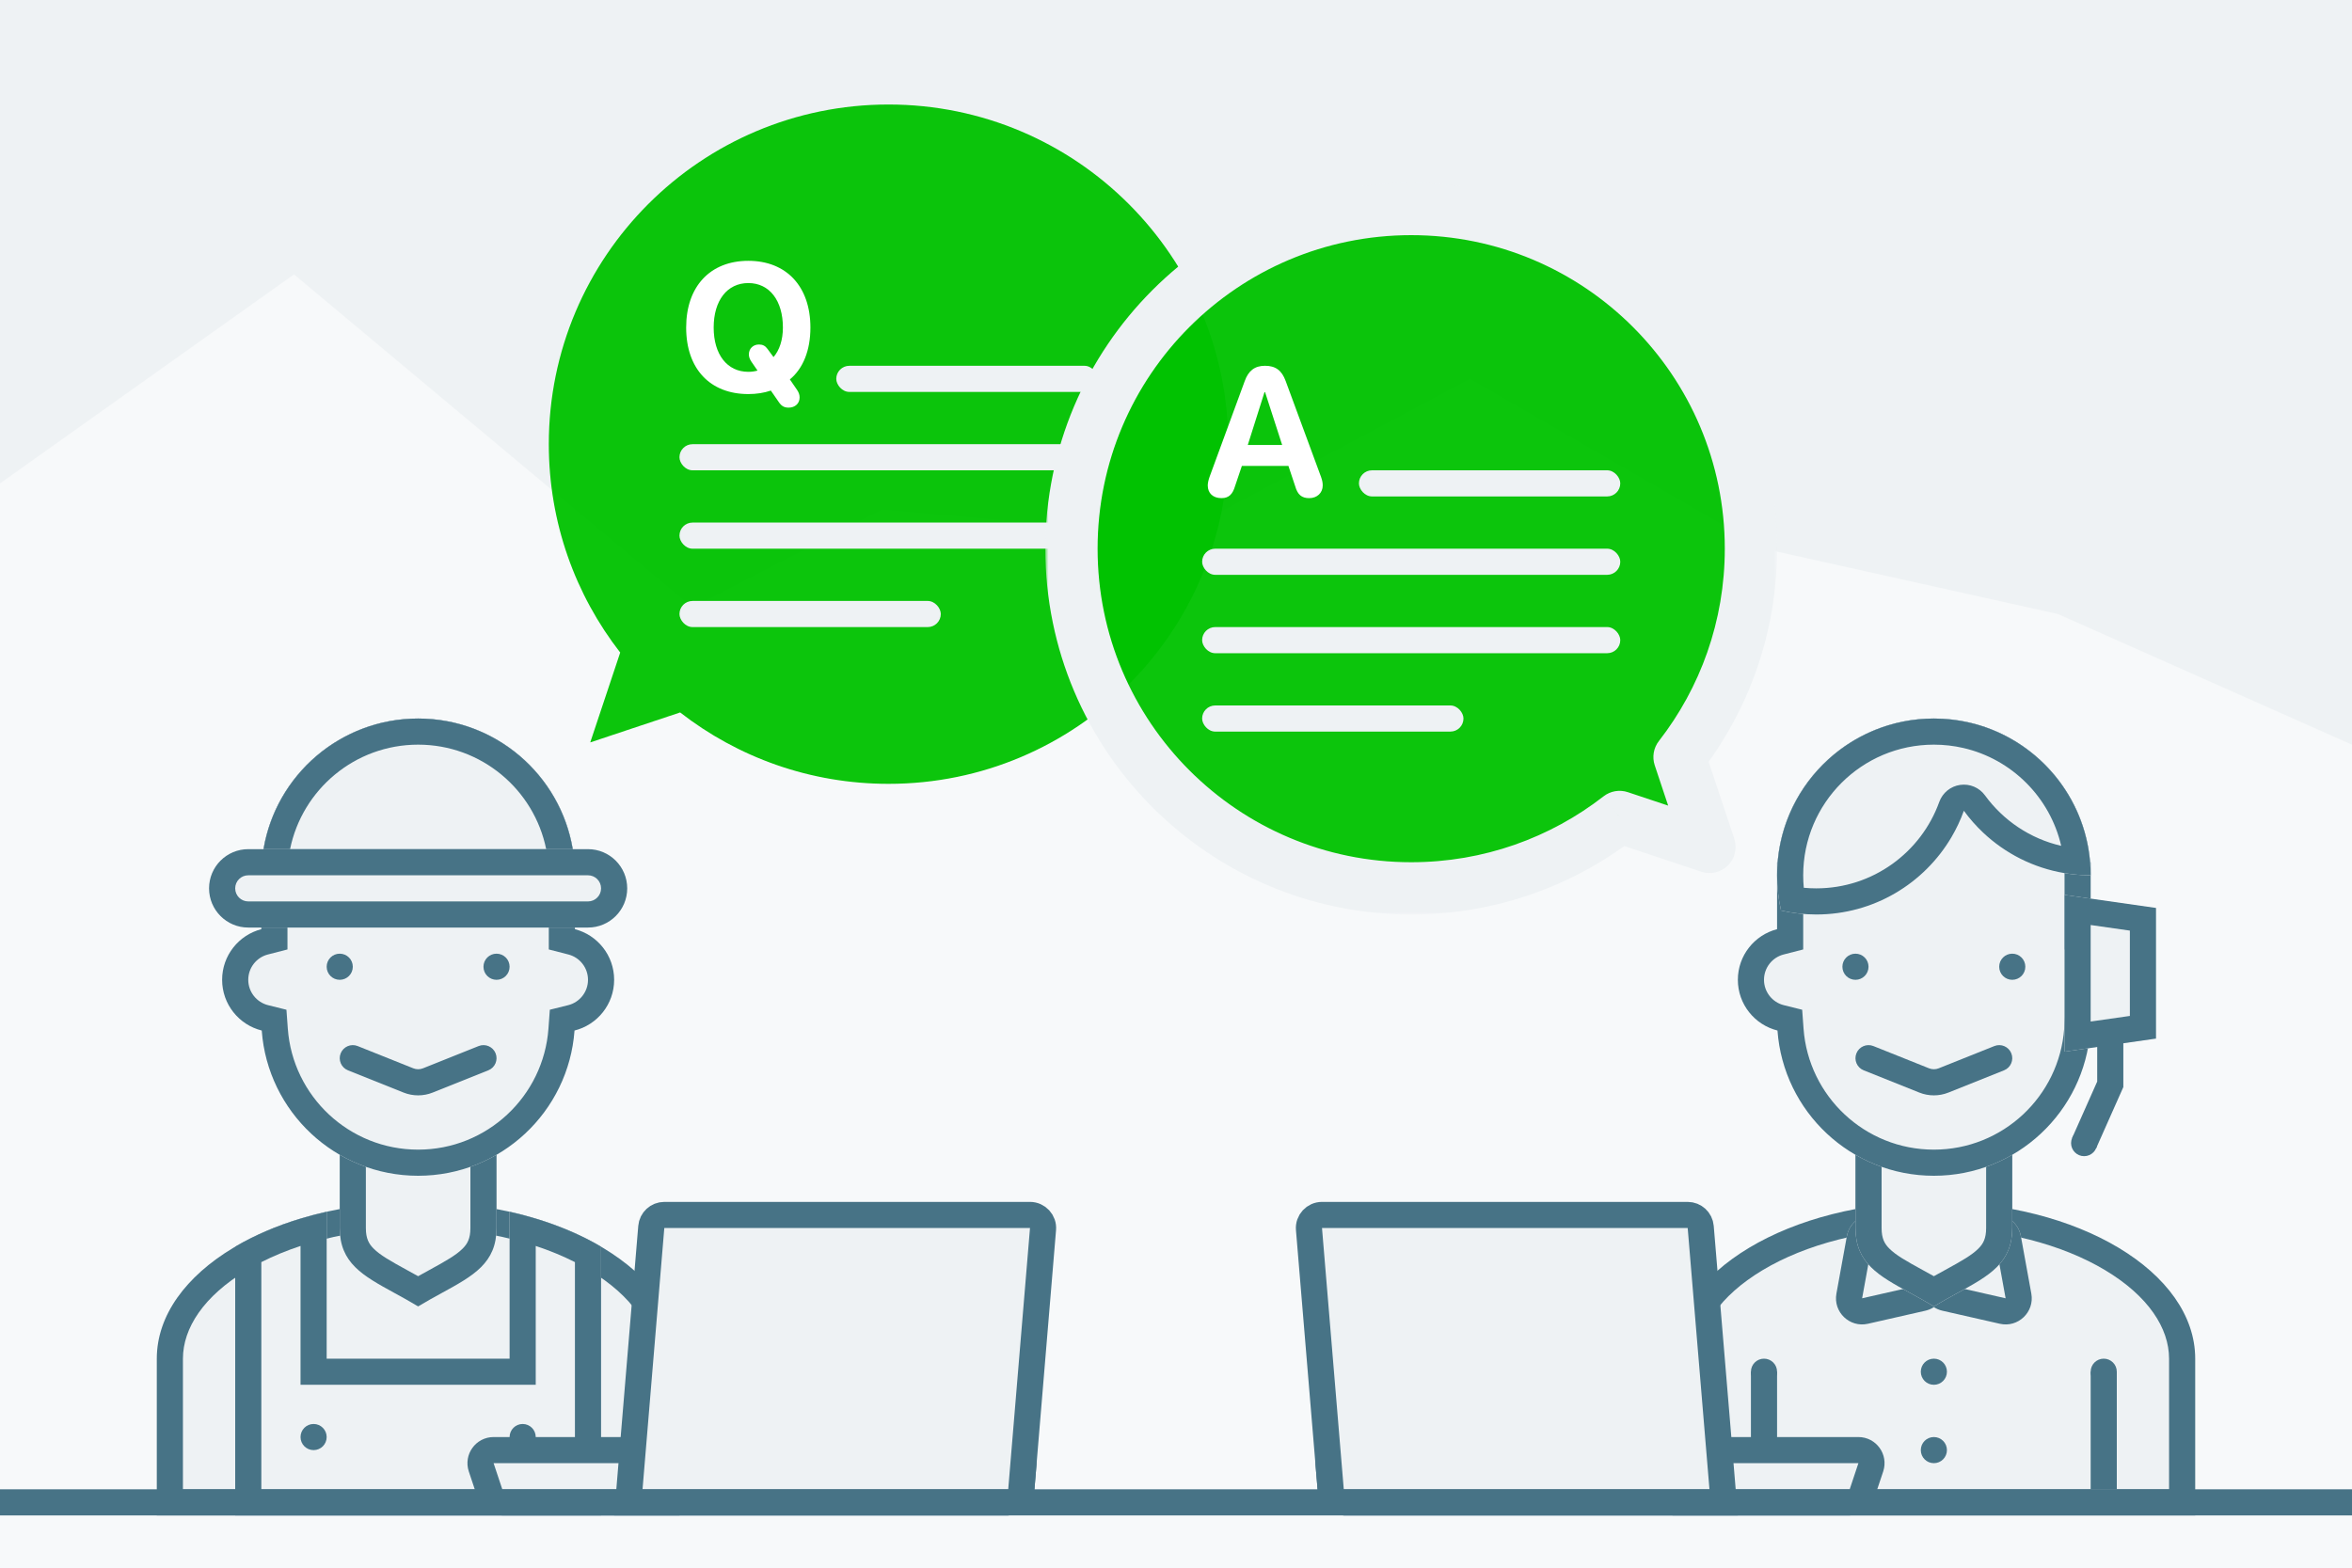 <svg width="360" height="240" viewBox="0 0 360 240" fill="none" xmlns="http://www.w3.org/2000/svg">
<rect width="360" height="240" fill="#EEF2F4"/>
<path opacity="0.5" d="M0 74L45 42L106 93L135 78L180 82L225 58L270 84L315 94L360 114V240H0V74Z" fill="white"/>
<path fill-rule="evenodd" clip-rule="evenodd" d="M104 208C104 194.745 86.091 184 64 184C41.909 184 24 194.745 24 208V232H64H104V208Z" fill="#EEF2F4"/>
<path fill-rule="evenodd" clip-rule="evenodd" d="M90.226 194.459C83.708 190.549 74.445 188 64 188C53.555 188 44.292 190.549 37.774 194.459C31.176 198.418 28 203.33 28 208V228H100V208C100 203.33 96.824 198.418 90.226 194.459ZM64 184C86.091 184 104 194.745 104 208V232H24V208C24 194.745 41.909 184 64 184Z" fill="#477386"/>
<path fill-rule="evenodd" clip-rule="evenodd" d="M50 185.5V208H78V185.5C83.287 186.686 88.045 188.523 92 190.85V208V211.989V232H36V211.989V208V190.85C39.955 188.523 44.713 186.685 50 185.5Z" fill="#EEF2F4"/>
<path fill-rule="evenodd" clip-rule="evenodd" d="M46 212V190.745C43.841 191.458 41.833 192.29 40 193.22V228H88V193.22C86.167 192.29 84.159 191.458 82 190.746V212H46ZM78 185.5C79.371 185.807 80.705 186.158 82 186.551C85.7 187.671 89.07 189.126 92 190.85V232H36V190.85C38.93 189.126 42.3 187.671 46 186.55C47.295 186.158 48.63 185.807 50 185.5V208H78V185.5Z" fill="#477386"/>
<path d="M50 220C50 221.105 49.105 222 48 222C46.895 222 46 221.105 46 220C46 218.895 46.895 218 48 218C49.105 218 50 218.895 50 220Z" fill="#477386"/>
<path d="M82 220C82 221.105 81.105 222 80 222C78.895 222 78 221.105 78 220C78 218.895 78.895 218 80 218C81.105 218 82 218.895 82 220Z" fill="#477386"/>
<path fill-rule="evenodd" clip-rule="evenodd" d="M76 172H52V188C52 193.359 55.513 195.282 60.361 197.936C61.509 198.565 62.731 199.234 64 200C65.269 199.234 66.491 198.565 67.639 197.936C72.487 195.282 76 193.359 76 188V172Z" fill="#EEF2F4"/>
<path fill-rule="evenodd" clip-rule="evenodd" d="M72 176H56V188C56 189.614 56.453 190.418 57.189 191.152C58.185 192.147 59.703 193.016 62.282 194.428L62.308 194.442C62.842 194.734 63.409 195.045 64 195.376C64.591 195.045 65.158 194.734 65.692 194.442L65.718 194.428C68.296 193.016 69.815 192.147 70.811 191.152C71.546 190.418 72 189.614 72 188V176ZM64 200C62.731 199.234 61.509 198.565 60.361 197.936C55.513 195.282 52 193.359 52 188V172H76V188C76 193.359 72.487 195.282 67.639 197.936C66.491 198.565 65.269 199.234 64 200Z" fill="#477386"/>
<path fill-rule="evenodd" clip-rule="evenodd" d="M34 150C34 153.751 36.581 156.898 40.064 157.764C40.967 170.195 51.339 180 64 180C76.662 180 87.033 170.195 87.936 157.764C91.419 156.898 94 153.751 94 150C94 146.272 91.451 143.14 88 142.252V134V132H87.918C86.902 119.681 76.581 110 64 110C51.419 110 41.098 119.681 40.082 132H40V134V142.252C36.55 143.14 34 146.272 34 150Z" fill="#EEF2F4"/>
<path fill-rule="evenodd" clip-rule="evenodd" d="M43.843 154.582L44.053 157.474C44.806 167.83 53.45 176 64 176C74.549 176 83.194 167.83 83.947 157.474L84.157 154.582L86.971 153.882C88.713 153.449 90 151.87 90 150C90 148.142 88.729 146.57 87.003 146.126L84 145.353V133.16L83.931 132.329C83.085 122.067 74.482 114 64 114C53.518 114 44.915 122.067 44.069 132.329L44 133.16V145.353L40.997 146.126C39.271 146.57 38 148.142 38 150C38 151.87 39.287 153.449 41.029 153.882L43.843 154.582ZM40.082 132C41.098 119.681 51.419 110 64 110C76.581 110 86.902 119.681 87.918 132H88V142.252C91.451 143.14 94 146.272 94 150C94 153.751 91.419 156.898 87.936 157.764C87.033 170.195 76.662 180 64 180C51.339 180 40.967 170.195 40.064 157.764C36.581 156.898 34 153.751 34 150C34 146.272 36.55 143.14 40 142.252V132H40.082Z" fill="#477386"/>
<path d="M64 110C50.745 110 40 120.745 40 134H88C88 120.745 77.255 110 64 110Z" fill="#EEF2F4"/>
<path fill-rule="evenodd" clip-rule="evenodd" d="M64 114C54.324 114 46.253 120.871 44.4 130H83.6C81.747 120.871 73.676 114 64 114ZM87.668 130C85.764 118.649 75.892 110 64 110C52.108 110 42.236 118.649 40.332 130C40.114 131.301 40 132.637 40 134H88C88 132.637 87.886 131.301 87.668 130Z" fill="#477386"/>
<path d="M32 136C32 132.686 34.686 130 38 130H90C93.314 130 96 132.686 96 136C96 139.314 93.314 142 90 142H38C34.686 142 32 139.314 32 136Z" fill="#EEF2F4"/>
<path fill-rule="evenodd" clip-rule="evenodd" d="M90 134H38C36.895 134 36 134.895 36 136C36 137.105 36.895 138 38 138H90C91.105 138 92 137.105 92 136C92 134.895 91.105 134 90 134ZM38 130C34.686 130 32 132.686 32 136C32 139.314 34.686 142 38 142H90C93.314 142 96 139.314 96 136C96 132.686 93.314 130 90 130H38Z" fill="#477386"/>
<path d="M54 148C54 149.105 53.105 150 52 150C50.895 150 50 149.105 50 148C50 146.895 50.895 146 52 146C53.105 146 54 146.895 54 148Z" fill="#477386"/>
<path d="M78 148C78 149.105 77.105 150 76 150C74.895 150 74 149.105 74 148C74 146.895 74.895 146 76 146C77.105 146 78 146.895 78 148Z" fill="#477386"/>
<path fill-rule="evenodd" clip-rule="evenodd" d="M52.144 161.257C52.554 160.232 53.718 159.733 54.743 160.143L63.258 163.549C63.735 163.74 64.266 163.74 64.743 163.549L73.258 160.143C74.283 159.733 75.447 160.232 75.858 161.257C76.268 162.283 75.769 163.447 74.743 163.857L66.229 167.263C64.798 167.835 63.203 167.835 61.772 167.263L53.258 163.857C52.232 163.447 51.733 162.283 52.144 161.257Z" fill="#477386"/>
<path fill-rule="evenodd" clip-rule="evenodd" d="M336 208C336 194.745 318.091 184 296 184C273.909 184 256 194.745 256 208V232H296H336V208Z" fill="#EEF2F4"/>
<path fill-rule="evenodd" clip-rule="evenodd" d="M322.226 194.459C315.708 190.549 306.445 188 296 188C285.555 188 276.292 190.549 269.774 194.459C263.176 198.418 260 203.33 260 208V228H332V208C332 203.33 328.824 198.418 322.226 194.459ZM296 184C318.091 184 336 194.745 336 208V232H256V208C256 194.745 273.909 184 296 184Z" fill="#477386"/>
<path fill-rule="evenodd" clip-rule="evenodd" d="M307.984 172H283.984V186.955C283.336 187.515 282.856 188.298 282.681 189.257L281.084 198.042C280.571 200.865 283.108 203.294 285.906 202.658L294.691 200.661C295.18 200.55 295.618 200.361 296.001 200.112C296.384 200.361 296.822 200.55 297.311 200.661L306.096 202.658C308.893 203.294 311.431 200.865 310.917 198.042L309.32 189.257C309.143 188.281 308.649 187.488 307.984 186.925V172Z" fill="#EEF2F4"/>
<path fill-rule="evenodd" clip-rule="evenodd" d="M296.001 200.112C296.384 200.361 296.822 200.55 297.311 200.661L306.096 202.658C308.893 203.294 311.431 200.865 310.917 198.042L309.32 189.257C309.143 188.281 308.649 187.488 307.984 186.925V172H283.984V186.955C283.336 187.515 282.856 188.298 282.681 189.257L281.084 198.042C280.571 200.865 283.108 203.294 285.906 202.658L294.691 200.661C295.18 200.55 295.618 200.361 296.001 200.112ZM287.984 176V188.783L286.618 189.964C286.618 189.967 286.617 189.97 286.617 189.973L285.02 198.757L293.804 196.761C293.815 196.758 293.822 196.756 293.825 196.755L296.001 195.34L298.176 196.755C298.179 196.756 298.186 196.758 298.197 196.761L306.982 198.757L305.385 189.973C305.384 189.97 305.384 189.967 305.383 189.965L303.984 188.782V176H287.984Z" fill="#477386"/>
<path fill-rule="evenodd" clip-rule="evenodd" d="M308 172H284V188C284 193.359 287.513 195.282 292.361 197.936C293.509 198.565 294.731 199.234 296 200C297.269 199.234 298.491 198.565 299.639 197.936C304.487 195.282 308 193.359 308 188V172Z" fill="#EEF2F4"/>
<path fill-rule="evenodd" clip-rule="evenodd" d="M304 176H288V188C288 189.614 288.453 190.418 289.189 191.152C290.185 192.147 291.704 193.016 294.282 194.428L294.308 194.442C294.842 194.734 295.409 195.045 296 195.376C296.591 195.045 297.158 194.734 297.692 194.442L297.718 194.428C300.296 193.016 301.815 192.147 302.811 191.152C303.547 190.418 304 189.614 304 188V176ZM296 200C294.731 199.234 293.509 198.565 292.361 197.936C287.513 195.282 284 193.359 284 188V172H308V188C308 193.359 304.487 195.282 299.639 197.936C298.491 198.565 297.269 199.234 296 200Z" fill="#477386"/>
<path fill-rule="evenodd" clip-rule="evenodd" d="M266 150C266 153.751 268.581 156.898 272.064 157.764C272.967 170.195 283.338 180 296 180C308.662 180 319.033 170.195 319.936 157.764C323.419 156.898 326 153.751 326 150C326 146.272 323.45 143.14 320 142.252V134V132H319.918C318.902 119.681 308.581 110 296 110C283.419 110 273.098 119.681 272.082 132H272V134V142.252C268.55 143.14 266 146.272 266 150Z" fill="#EEF2F4"/>
<path fill-rule="evenodd" clip-rule="evenodd" d="M275.843 154.582L276.053 157.474C276.806 167.83 285.45 176 296 176C306.55 176 315.194 167.83 315.947 157.474L316.157 154.582L318.971 153.882C320.713 153.449 322 151.87 322 150C322 148.142 320.729 146.57 319.003 146.126L316 145.353V133.16L315.931 132.329C315.085 122.067 306.482 114 296 114C285.518 114 276.915 122.067 276.069 132.329L276 133.16V145.353L272.997 146.126C271.271 146.57 270 148.142 270 150C270 151.87 271.287 153.449 273.029 153.882L275.843 154.582ZM272.082 132C273.098 119.681 283.419 110 296 110C308.581 110 318.902 119.681 319.918 132H320V142.252C323.45 143.14 326 146.272 326 150C326 153.751 323.419 156.898 319.936 157.764C319.033 170.195 308.662 180 296 180C283.338 180 272.967 170.195 272.064 157.764C268.581 156.898 266 153.751 266 150C266 146.272 268.55 143.14 272 142.252V132H272.082Z" fill="#477386"/>
<path d="M298 210C298 211.105 297.105 212 296 212C294.895 212 294 211.105 294 210C294 208.895 294.895 208 296 208C297.105 208 298 208.895 298 210Z" fill="#477386"/>
<path d="M286 148C286 149.105 285.105 150 284 150C282.895 150 282 149.105 282 148C282 146.895 282.895 146 284 146C285.105 146 286 146.895 286 148Z" fill="#477386"/>
<path d="M310 148C310 149.105 309.105 150 308 150C306.895 150 306 149.105 306 148C306 146.895 306.895 146 308 146C309.105 146 310 146.895 310 148Z" fill="#477386"/>
<path d="M321 175C321 176.105 320.105 177 319 177C317.895 177 317 176.105 317 175C317 173.895 317.895 173 319 173C320.105 173 321 173.895 321 175Z" fill="#477386"/>
<path d="M272 210C272 211.105 271.105 212 270 212C268.895 212 268 211.105 268 210C268 208.895 268.895 208 270 208C271.105 208 272 208.895 272 210Z" fill="#477386"/>
<path d="M324 210C324 211.105 323.105 212 322 212C320.895 212 320 211.105 320 210C320 208.895 320.895 208 322 208C323.105 208 324 208.895 324 210Z" fill="#477386"/>
<path d="M298 222C298 223.105 297.105 224 296 224C294.895 224 294 223.105 294 222C294 220.895 294.895 220 296 220C297.105 220 298 220.895 298 222Z" fill="#477386"/>
<path d="M268 210H272V228H268V210Z" fill="#477386"/>
<path d="M320 210H324V228H320V210Z" fill="#477386"/>
<path d="M316 137L330 139V159L316 161V137Z" fill="#EEF2F4"/>
<path fill-rule="evenodd" clip-rule="evenodd" d="M316 137V161L330 159V139L316 137ZM320 141.612V156.388L326 155.531V142.469L320 141.612Z" fill="#477386"/>
<path fill-rule="evenodd" clip-rule="evenodd" d="M321 165.576V157H325V166.424L320.828 175.812L317.172 174.188L321 165.576Z" fill="#477386"/>
<path fill-rule="evenodd" clip-rule="evenodd" d="M284.144 161.257C284.554 160.232 285.718 159.733 286.743 160.143L295.258 163.549C295.735 163.74 296.266 163.74 296.743 163.549L305.258 160.143C306.283 159.733 307.447 160.232 307.857 161.257C308.268 162.283 307.769 163.447 306.743 163.857L298.229 167.263C296.798 167.835 295.203 167.835 293.772 167.263L285.258 163.857C284.232 163.447 283.733 162.283 284.144 161.257Z" fill="#477386"/>
<path fill-rule="evenodd" clip-rule="evenodd" d="M300.591 124.12C297.263 133.379 288.405 140 278 140C276.146 140 274.341 139.79 272.608 139.392C272.21 137.659 272 135.854 272 134C272 120.745 282.745 110 296 110C297.854 110 299.659 110.21 301.392 110.608C312.05 113.055 320 122.599 320 134C312.023 134 304.955 130.109 300.591 124.12Z" fill="#EEF2F4"/>
<path fill-rule="evenodd" clip-rule="evenodd" d="M300.024 120.161C301.49 119.951 302.952 120.568 303.824 121.765C306.617 125.597 310.729 128.393 315.489 129.49C313.777 122.063 307.928 116.213 300.497 114.507C299.055 114.176 297.551 114 296 114C284.954 114 276 122.954 276 134C276 134.645 276.03 135.282 276.09 135.91C276.718 135.97 277.355 136 278 136C286.664 136 294.052 130.488 296.827 122.767C297.328 121.374 298.558 120.371 300.024 120.161ZM272.608 139.392C272.21 137.659 272 135.854 272 134C272 120.745 282.745 110 296 110C297.854 110 299.659 110.21 301.392 110.608C310.775 112.762 318.059 120.417 319.668 129.997C319.886 131.299 320 132.636 320 134C318.636 134 317.299 133.886 315.997 133.668C311.221 132.866 306.924 130.653 303.548 127.474C302.462 126.451 301.472 125.328 300.591 124.12C300.083 125.535 299.445 126.889 298.692 128.166C294.519 135.248 286.815 140 278 140C276.146 140 274.341 139.79 272.608 139.392Z" fill="#477386"/>
<path fill-rule="evenodd" clip-rule="evenodd" d="M136 16C107.281 16 84 39.281 84 68C84 80.022 88.079 91.091 94.93 99.898L90.343 113.657L104.102 109.07C112.909 115.921 123.978 120 136 120C164.719 120 188 96.719 188 68C188 39.281 164.719 16 136 16Z" fill="#01C200" fill-opacity="0.95"/>
<rect x="128" y="56" width="40" height="4" rx="2" fill="#EEF2F4"/>
<path d="M114.541 60.328C115.785 60.328 116.934 60.15 117.986 59.795L119.189 61.531C119.6 62.16 120.037 62.406 120.707 62.406C121.691 62.406 122.389 61.764 122.389 60.861C122.389 60.438 122.279 60.123 122.006 59.699L120.898 58.086C122.936 56.404 124.043 53.615 124.043 50.143C124.043 43.867 120.379 39.93 114.541 39.93C108.689 39.93 105.025 43.867 105.025 50.143C105.025 56.473 108.689 60.328 114.541 60.328ZM114.541 56.924C111.301 56.924 109.236 54.272 109.236 50.143C109.236 46 111.301 43.334 114.541 43.334C117.768 43.334 119.832 46 119.832 50.143C119.832 52.043 119.312 53.602 118.396 54.668L117.48 53.424C117.139 52.945 116.742 52.74 116.168 52.74C115.279 52.74 114.623 53.369 114.623 54.258C114.623 54.6 114.732 54.955 115.006 55.365L115.949 56.732C115.512 56.855 115.047 56.924 114.541 56.924Z" fill="white"/>
<rect x="104" y="68" width="64" height="4" rx="2" fill="#EEF2F4"/>
<rect x="104" y="80" width="64" height="4" rx="2" fill="#EEF2F4"/>
<rect x="104" y="92" width="40" height="4" rx="2" fill="#EEF2F4"/>
<mask id="path-48-outside-1_5645_5812" maskUnits="userSpaceOnUse" x="160" y="28" width="112" height="112" fill="black">
<rect fill="white" x="160" y="28" width="112" height="112"/>
<path fill-rule="evenodd" clip-rule="evenodd" d="M216 32C187.281 32 164 55.281 164 84C164 112.719 187.281 136 216 136C228.022 136 239.09 131.921 247.898 125.071L261.656 129.657L257.07 115.898C263.92 107.091 268 96.022 268 84C268 55.281 244.719 32 216 32Z"/>
</mask>
<path fill-rule="evenodd" clip-rule="evenodd" d="M216 32C187.281 32 164 55.281 164 84C164 112.719 187.281 136 216 136C228.022 136 239.09 131.921 247.898 125.071L261.656 129.657L257.07 115.898C263.92 107.091 268 96.022 268 84C268 55.281 244.719 32 216 32Z" fill="#01C200" fill-opacity="0.95"/>
<path d="M247.898 125.071L249.162 121.276C247.894 120.853 246.497 121.092 245.442 121.913L247.898 125.071ZM261.656 129.657L260.391 133.452C261.829 133.931 263.413 133.557 264.485 132.485C265.556 131.414 265.93 129.829 265.451 128.392L261.656 129.657ZM257.07 115.898L253.913 113.443C253.091 114.498 252.852 115.895 253.275 117.163L257.07 115.898ZM168 84C168 57.49 189.49 36 216 36V28C185.072 28 160 53.072 160 84H168ZM216 132C189.49 132 168 110.51 168 84H160C160 114.928 185.072 140 216 140V132ZM245.442 121.913C237.312 128.236 227.101 132 216 132V140C228.942 140 240.869 135.605 250.353 128.228L245.442 121.913ZM262.921 125.862L249.162 121.276L246.633 128.865L260.391 133.452L262.921 125.862ZM253.275 117.163L257.861 130.922L265.451 128.392L260.865 114.633L253.275 117.163ZM264 84C264 95.101 260.236 105.313 253.913 113.443L260.227 118.354C267.604 108.87 272 96.942 272 84H264ZM216 36C242.51 36 264 57.49 264 84H272C272 53.072 246.928 28 216 28V36Z" fill="#EEF2F4" mask="url(#path-48-outside-1_5645_5812)"/>
<path d="M186.953 76.26C188.047 76.26 188.662 75.713 189.045 74.4L190.084 71.324H197.207L198.246 74.441C198.615 75.727 199.23 76.26 200.393 76.26C201.596 76.26 202.457 75.453 202.457 74.318C202.457 73.908 202.389 73.539 202.197 73.006L196.783 58.322C196.195 56.709 195.238 55.998 193.625 55.998C192.066 55.998 191.096 56.736 190.521 58.336L185.135 73.006C184.957 73.512 184.861 73.977 184.861 74.318C184.861 75.508 185.668 76.26 186.953 76.26ZM190.986 68.125L193.543 60.045H193.639L196.25 68.125H190.986Z" fill="white"/>
<rect x="208" y="72" width="40" height="4" rx="2" fill="#EEF2F4"/>
<rect x="184" y="84" width="64" height="4" rx="2" fill="#EEF2F4"/>
<rect x="184" y="96" width="64" height="4" rx="2" fill="#EEF2F4"/>
<rect x="184" y="108" width="40" height="4" rx="2" fill="#EEF2F4"/>
<path d="M203.354 224.166C203.257 223 204.177 222 205.347 222H284.45C285.815 222 286.779 223.337 286.348 224.632L285.014 228.632C284.742 229.449 283.978 230 283.117 230H205.681C204.64 230 203.774 229.203 203.687 228.166L203.354 224.166Z" fill="#EEF2F4" stroke="#477386" stroke-width="4"/>
<path d="M200.354 188.166C200.257 187 201.177 186 202.347 186H258.319C259.36 186 260.226 186.797 260.313 187.834L263.826 230H205.681C204.64 230 203.774 229.203 203.687 228.166L200.354 188.166Z" fill="#EEF2F4" stroke="#477386" stroke-width="4"/>
<path d="M156.646 224.166C156.743 223 155.823 222 154.653 222H75.55C74.185 222 73.221 223.337 73.652 224.632L74.986 228.632C75.258 229.449 76.022 230 76.883 230H154.319C155.36 230 156.226 229.203 156.313 228.166L156.646 224.166Z" fill="#EEF2F4" stroke="#477386" stroke-width="4"/>
<path d="M159.646 188.166C159.743 187 158.823 186 157.653 186H101.681C100.64 186 99.774 186.797 99.687 187.834L96.174 230H154.319C155.36 230 156.226 229.203 156.313 228.166L159.646 188.166Z" fill="#EEF2F4" stroke="#477386" stroke-width="4"/>
<rect y="228" width="360" height="4" fill="#477386"/>
</svg>
